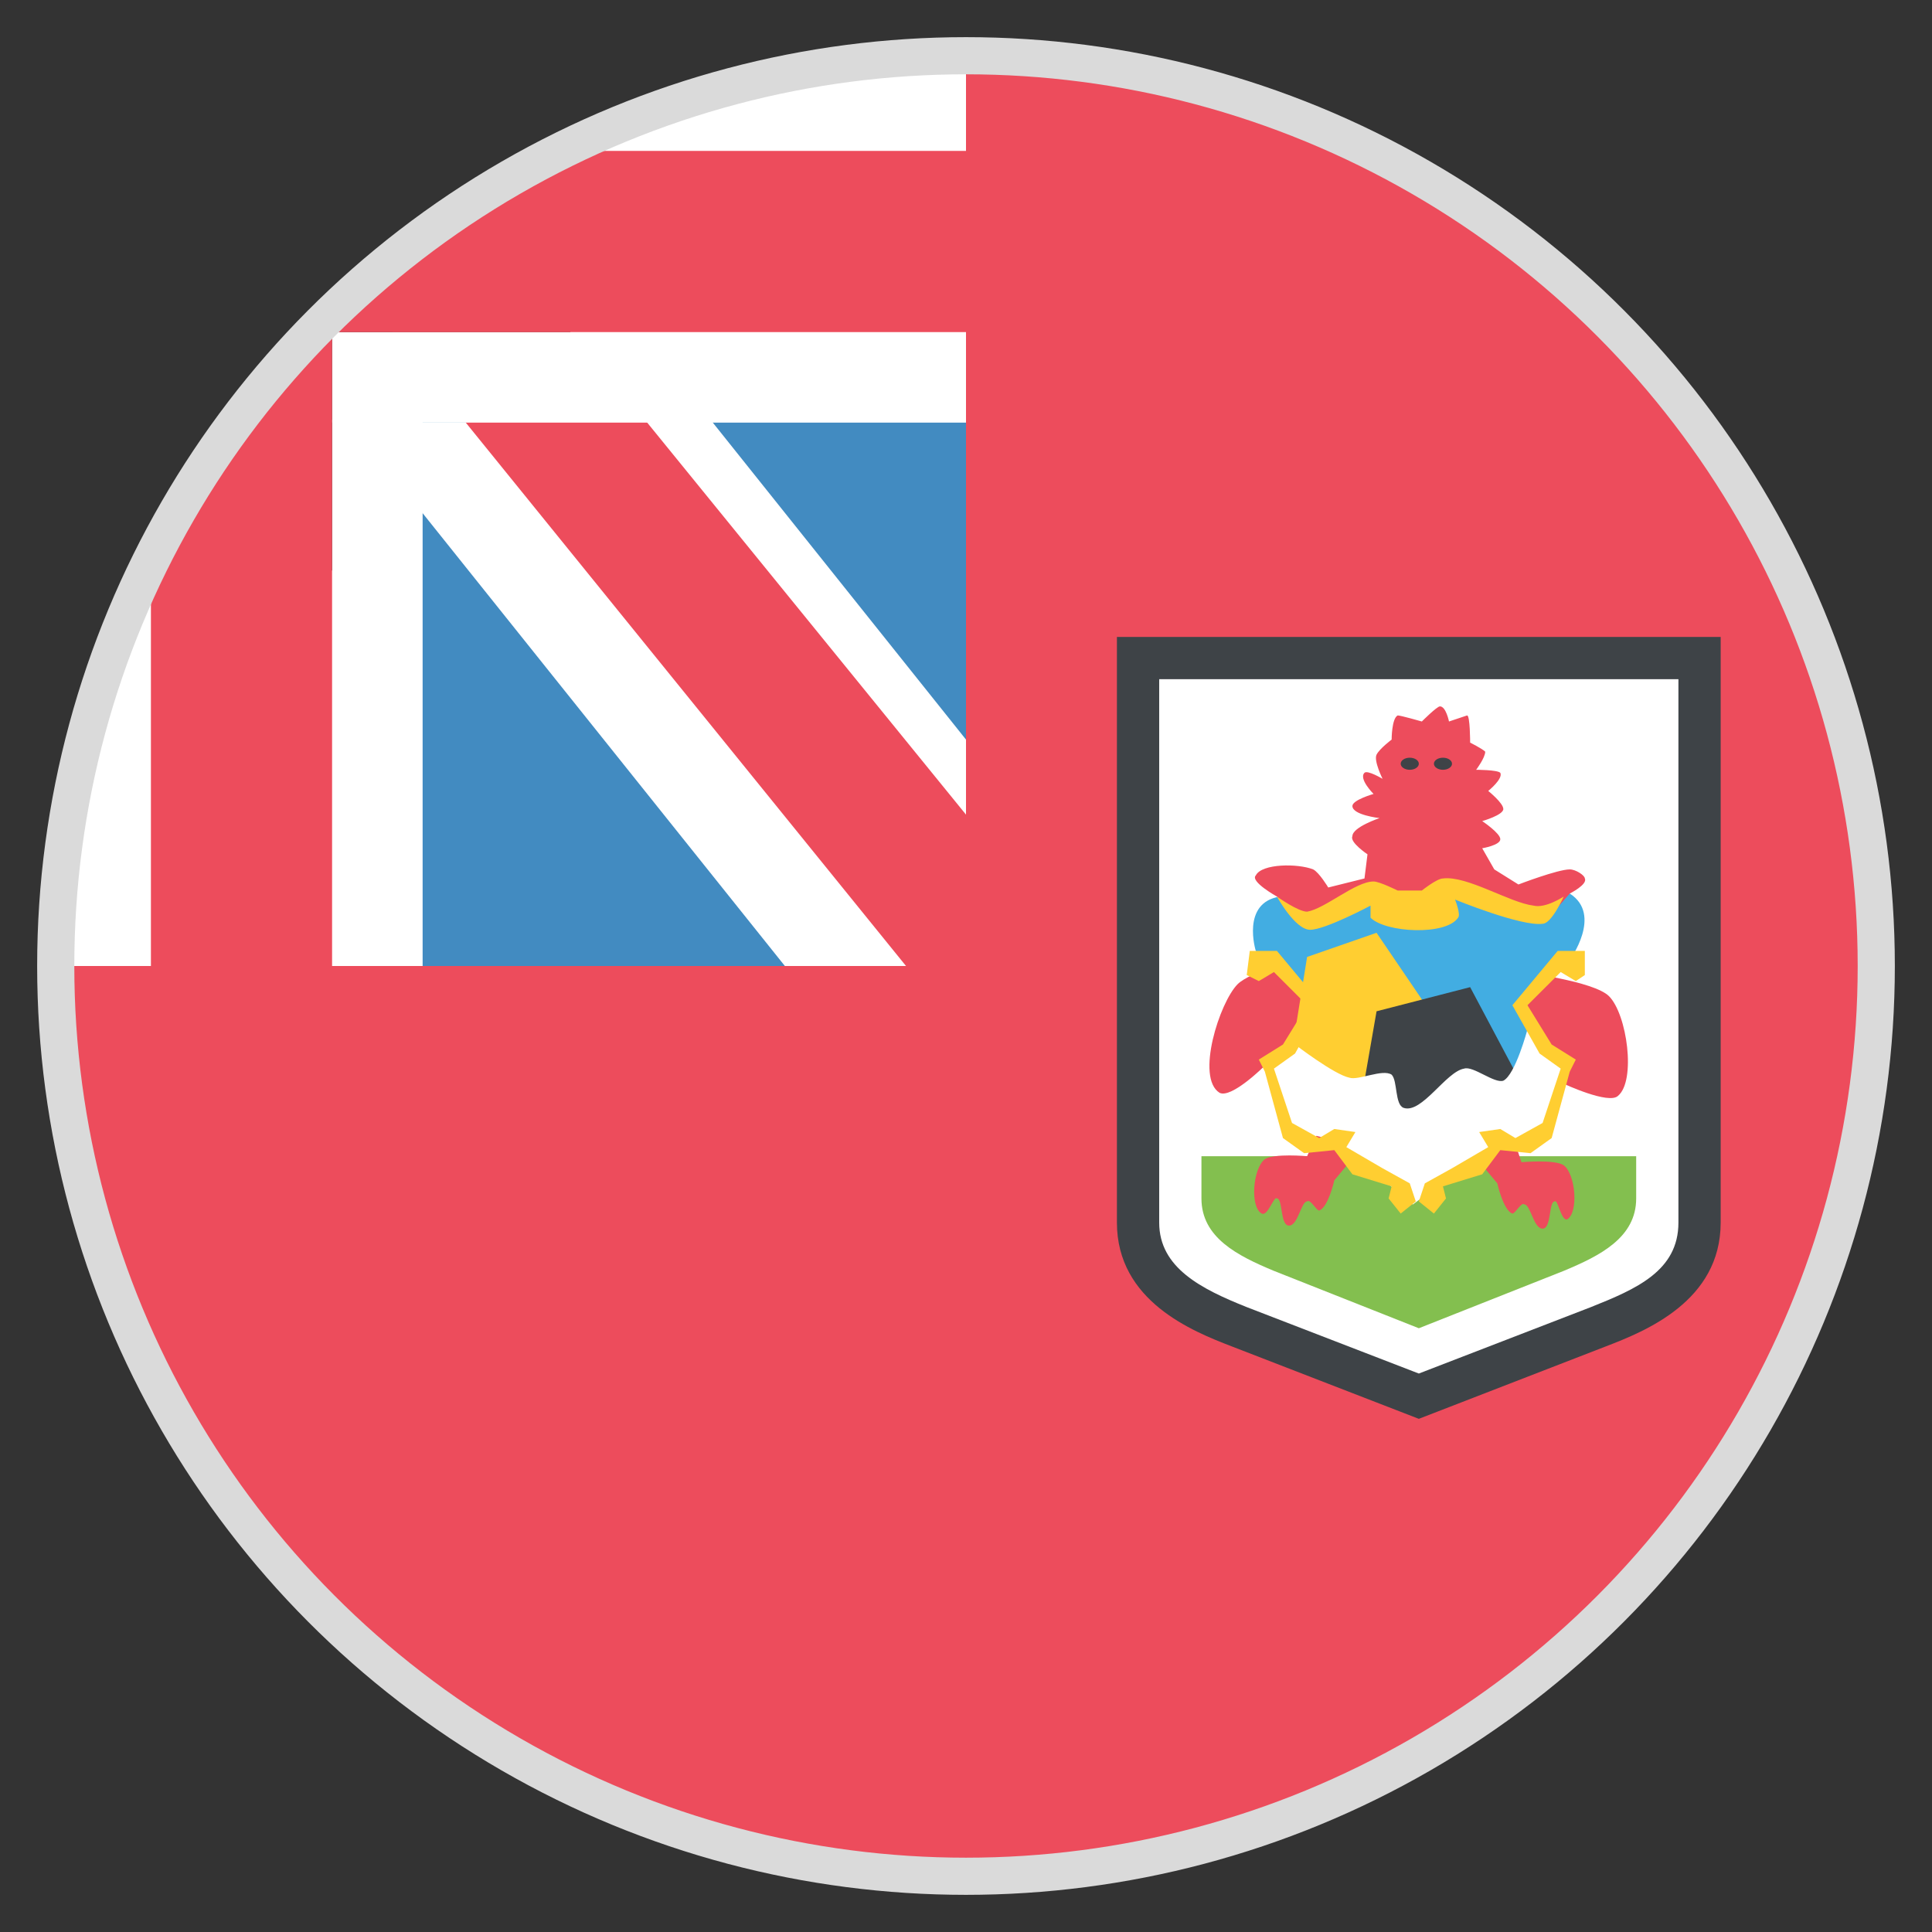 <svg width="52" height="52" viewBox="0 0 52 52" fill="none" xmlns="http://www.w3.org/2000/svg">
<rect x="0" y="0" width="52" height="52" fill="#333333" stroke="none"/>
<path d="M9.75 9.75H26V26H9.75V9.75Z" fill="#428BC1"/>
<path d="M15.356 6.581V11.375H9.425L21.125 26H26V19.906L15.356 6.581Z" fill="white"/>
<path d="M26 1.625V26H1.625C1.625 39.487 12.512 50.375 26 50.375C39.487 50.375 50.375 39.487 50.375 26C50.375 12.512 39.487 1.625 26 1.625Z" fill="#ED4C5C"/>
<path d="M8.938 15.356H4.062C2.519 18.606 1.625 22.181 1.625 26H11.375V11.294H8.938V15.356Z" fill="white"/>
<path d="M26.406 22.425L15.438 8.938H10.562L24.781 26.488H26.406V22.425Z" fill="#ED4C5C"/>
<path d="M15.356 4.062V8.938H8.938V11.375H26V1.625C22.181 1.625 18.606 2.519 15.356 4.062Z" fill="white"/>
<path d="M26.812 4.062H15.356C10.481 6.419 6.419 10.481 4.062 15.356V26.812H8.938V8.938H26.812V4.062Z" fill="#ED4C5C"/>
<path d="M38.188 38.188L33.15 36.237C32.094 35.831 30.062 35.019 30.062 32.906V17.144H46.312V32.906C46.312 35.019 44.281 35.831 43.225 36.237L38.188 38.188Z" fill="#3E4347"/>
<path d="M31.2 18.281V32.906C31.2 34.125 32.337 34.694 33.556 35.181L38.188 36.969L42.819 35.181C44.038 34.694 45.175 34.206 45.175 32.906V18.281H31.2Z" fill="white"/>
<path d="M32.337 31.119V32.256C32.337 33.312 33.312 33.8 34.288 34.206L38.188 35.75L42.087 34.206C43.062 33.8 44.038 33.312 44.038 32.256V31.119H32.337" fill="#83BF4F"/>
<path d="M33.962 32.663C33.638 32.5 33.719 31.444 34.044 31.2C34.288 31.038 35.181 31.119 35.181 31.119L35.587 30.225L36.725 30.794L35.913 31.769C35.913 31.769 35.75 32.5 35.506 32.581C35.425 32.581 35.263 32.256 35.181 32.337C35.019 32.337 34.938 32.987 34.694 32.987C34.45 32.987 34.531 32.256 34.369 32.256C34.288 32.175 34.125 32.744 33.962 32.663" fill="#ED4C5C"/>
<path d="M42.169 32.825C42.494 32.663 42.413 31.606 42.087 31.363C41.844 31.2 40.95 31.281 40.95 31.281L40.625 30.306L39.487 30.875L40.3 31.85C40.3 31.85 40.462 32.581 40.706 32.663C40.788 32.663 40.95 32.337 41.031 32.419C41.194 32.419 41.275 33.069 41.519 33.069C41.763 33.069 41.681 32.337 41.844 32.337C41.925 32.256 42.006 32.825 42.169 32.825" fill="#ED4C5C"/>
<path d="M40.95 26.163C40.95 26.163 42.9 26.406 43.306 26.812C43.794 27.3 44.038 29.087 43.55 29.494C43.306 29.738 42.087 29.169 42.087 29.169V28.6L40.544 27.3L40.95 26.163" fill="#ED4C5C"/>
<path d="M35.019 25.756C35.019 25.756 33.638 26.163 33.312 26.488C32.825 26.975 32.175 29.006 32.825 29.413C33.15 29.575 34.044 28.681 34.044 28.681L35.425 27.788L35.019 25.756" fill="#ED4C5C"/>
<path d="M35.263 26.812L33.8 25.594C33.8 25.594 33.394 24.294 34.45 24.131C35.425 23.969 38.35 23.806 38.35 23.806C38.35 23.806 42.006 23.887 42.25 24.05C43.144 24.619 42.25 25.837 42.25 25.837L41.031 26.975L41.925 29.169L35.1 29.006L35.263 26.812Z" fill="#42ADE2"/>
<path d="M34.775 28.275L35.181 25.756L37.05 25.106L38.431 27.137L38.35 30.387L34.775 28.275Z" fill="#FFCE31"/>
<path d="M36.725 29.087L37.05 27.219L39.569 26.569L40.95 29.169L38.756 30.712L36.725 29.087Z" fill="#3E4347"/>
<path d="M34.206 28.681L34.856 28.113C34.856 28.113 35.913 28.925 36.319 29.006C36.562 29.087 37.212 28.762 37.456 28.925C37.619 29.087 37.538 29.738 37.781 29.819C38.269 29.981 38.919 28.844 39.406 28.762C39.65 28.681 40.219 29.169 40.462 29.087C40.788 28.925 41.112 27.706 41.112 27.706L42.087 28.6L41.6 30.469L40.219 30.794L38.025 32.419L35.994 30.712L34.694 30.387L34.206 28.681" fill="white"/>
<path d="M34.369 24.131C34.369 24.131 33.638 23.725 33.8 23.562C33.962 23.238 34.938 23.238 35.344 23.4C35.506 23.481 35.75 23.887 35.75 23.887L36.725 23.644L36.806 22.994C36.806 22.994 36.319 22.669 36.4 22.506C36.4 22.262 37.131 22.019 37.131 22.019C37.131 22.019 36.4 21.938 36.4 21.694C36.4 21.531 36.969 21.369 36.969 21.369C36.969 21.369 36.562 20.962 36.725 20.8C36.806 20.719 37.212 20.962 37.212 20.962C37.212 20.962 36.969 20.475 37.05 20.312C37.131 20.15 37.456 19.906 37.456 19.906C37.456 19.906 37.456 19.337 37.619 19.256C37.7 19.256 38.269 19.419 38.269 19.419C38.269 19.419 38.675 19.012 38.756 19.012C38.919 19.012 39 19.419 39 19.419L39.487 19.256C39.569 19.256 39.569 19.988 39.569 19.988C39.569 19.988 39.894 20.15 39.975 20.231C39.975 20.394 39.731 20.719 39.731 20.719C39.731 20.719 40.3 20.719 40.381 20.8C40.462 20.962 40.056 21.288 40.056 21.288C40.056 21.288 40.462 21.613 40.462 21.775C40.462 21.938 39.894 22.1 39.894 22.1C39.894 22.1 40.381 22.425 40.381 22.587C40.381 22.75 39.894 22.831 39.894 22.831L40.219 23.4L40.869 23.806C40.869 23.806 41.925 23.4 42.25 23.4C42.413 23.4 42.656 23.562 42.656 23.644C42.737 23.806 42.25 24.05 42.25 24.05L41.681 24.7L39.406 23.969L36.806 24.05L35.1 24.781L34.369 24.131" fill="#ED4C5C"/>
<path d="M37.944 20.719C38.078 20.719 38.188 20.646 38.188 20.556C38.188 20.466 38.078 20.394 37.944 20.394C37.809 20.394 37.7 20.466 37.7 20.556C37.7 20.646 37.809 20.719 37.944 20.719Z" fill="#3E4347"/>
<path d="M38.837 20.719C38.972 20.719 39.081 20.646 39.081 20.556C39.081 20.466 38.972 20.394 38.837 20.394C38.703 20.394 38.594 20.466 38.594 20.556C38.594 20.646 38.703 20.719 38.837 20.719Z" fill="#3E4347"/>
<path d="M34.369 24.131C34.369 24.131 34.856 25.025 35.263 25.025C35.669 25.025 36.888 24.375 36.888 24.375V24.7C37.294 25.106 38.919 25.188 39.244 24.7C39.325 24.619 39.163 24.212 39.163 24.212C39.163 24.212 40.95 24.944 41.519 24.863C41.763 24.863 42.087 24.131 42.087 24.131C42.087 24.131 41.6 24.456 41.275 24.375C40.625 24.294 39.487 23.562 38.837 23.644C38.675 23.644 38.269 23.969 38.269 23.969H37.619C37.619 23.969 37.131 23.725 36.969 23.725C36.481 23.725 35.669 24.456 35.181 24.538C34.938 24.538 34.369 24.131 34.369 24.131Z" fill="#FFCE31"/>
<path d="M42.656 25.594H41.925L40.706 27.056L41.438 28.356L42.006 28.762L41.519 30.225L40.788 30.631L40.381 30.387L39.812 30.469L40.056 30.875L39.081 31.444L38.35 31.85L38.188 32.337L38.594 32.663L38.919 32.256L38.837 31.931L39.894 31.606L40.381 30.956L41.194 31.038L41.763 30.631L42.25 28.844L42.413 28.519L41.763 28.113L41.112 27.056L42.006 26.163L42.413 26.406L42.656 26.244V25.594Z" fill="#FFCE31"/>
<path d="M33.638 25.594H34.369L35.587 27.056L34.856 28.356L34.288 28.762L34.775 30.225L35.506 30.631L35.913 30.387L36.481 30.469L36.237 30.875L37.212 31.444L37.944 31.85L38.106 32.337L37.7 32.663L37.375 32.256L37.456 31.931L36.4 31.606L35.913 30.956L35.1 31.038L34.531 30.631L34.044 28.844L33.881 28.519L34.531 28.113L35.181 27.056L34.288 26.163L33.881 26.406L33.556 26.244L33.638 25.594Z" fill="#FFCE31"/>
<circle cx="26" cy="26" r="24.5" stroke="#DADADA"/>
</svg>
